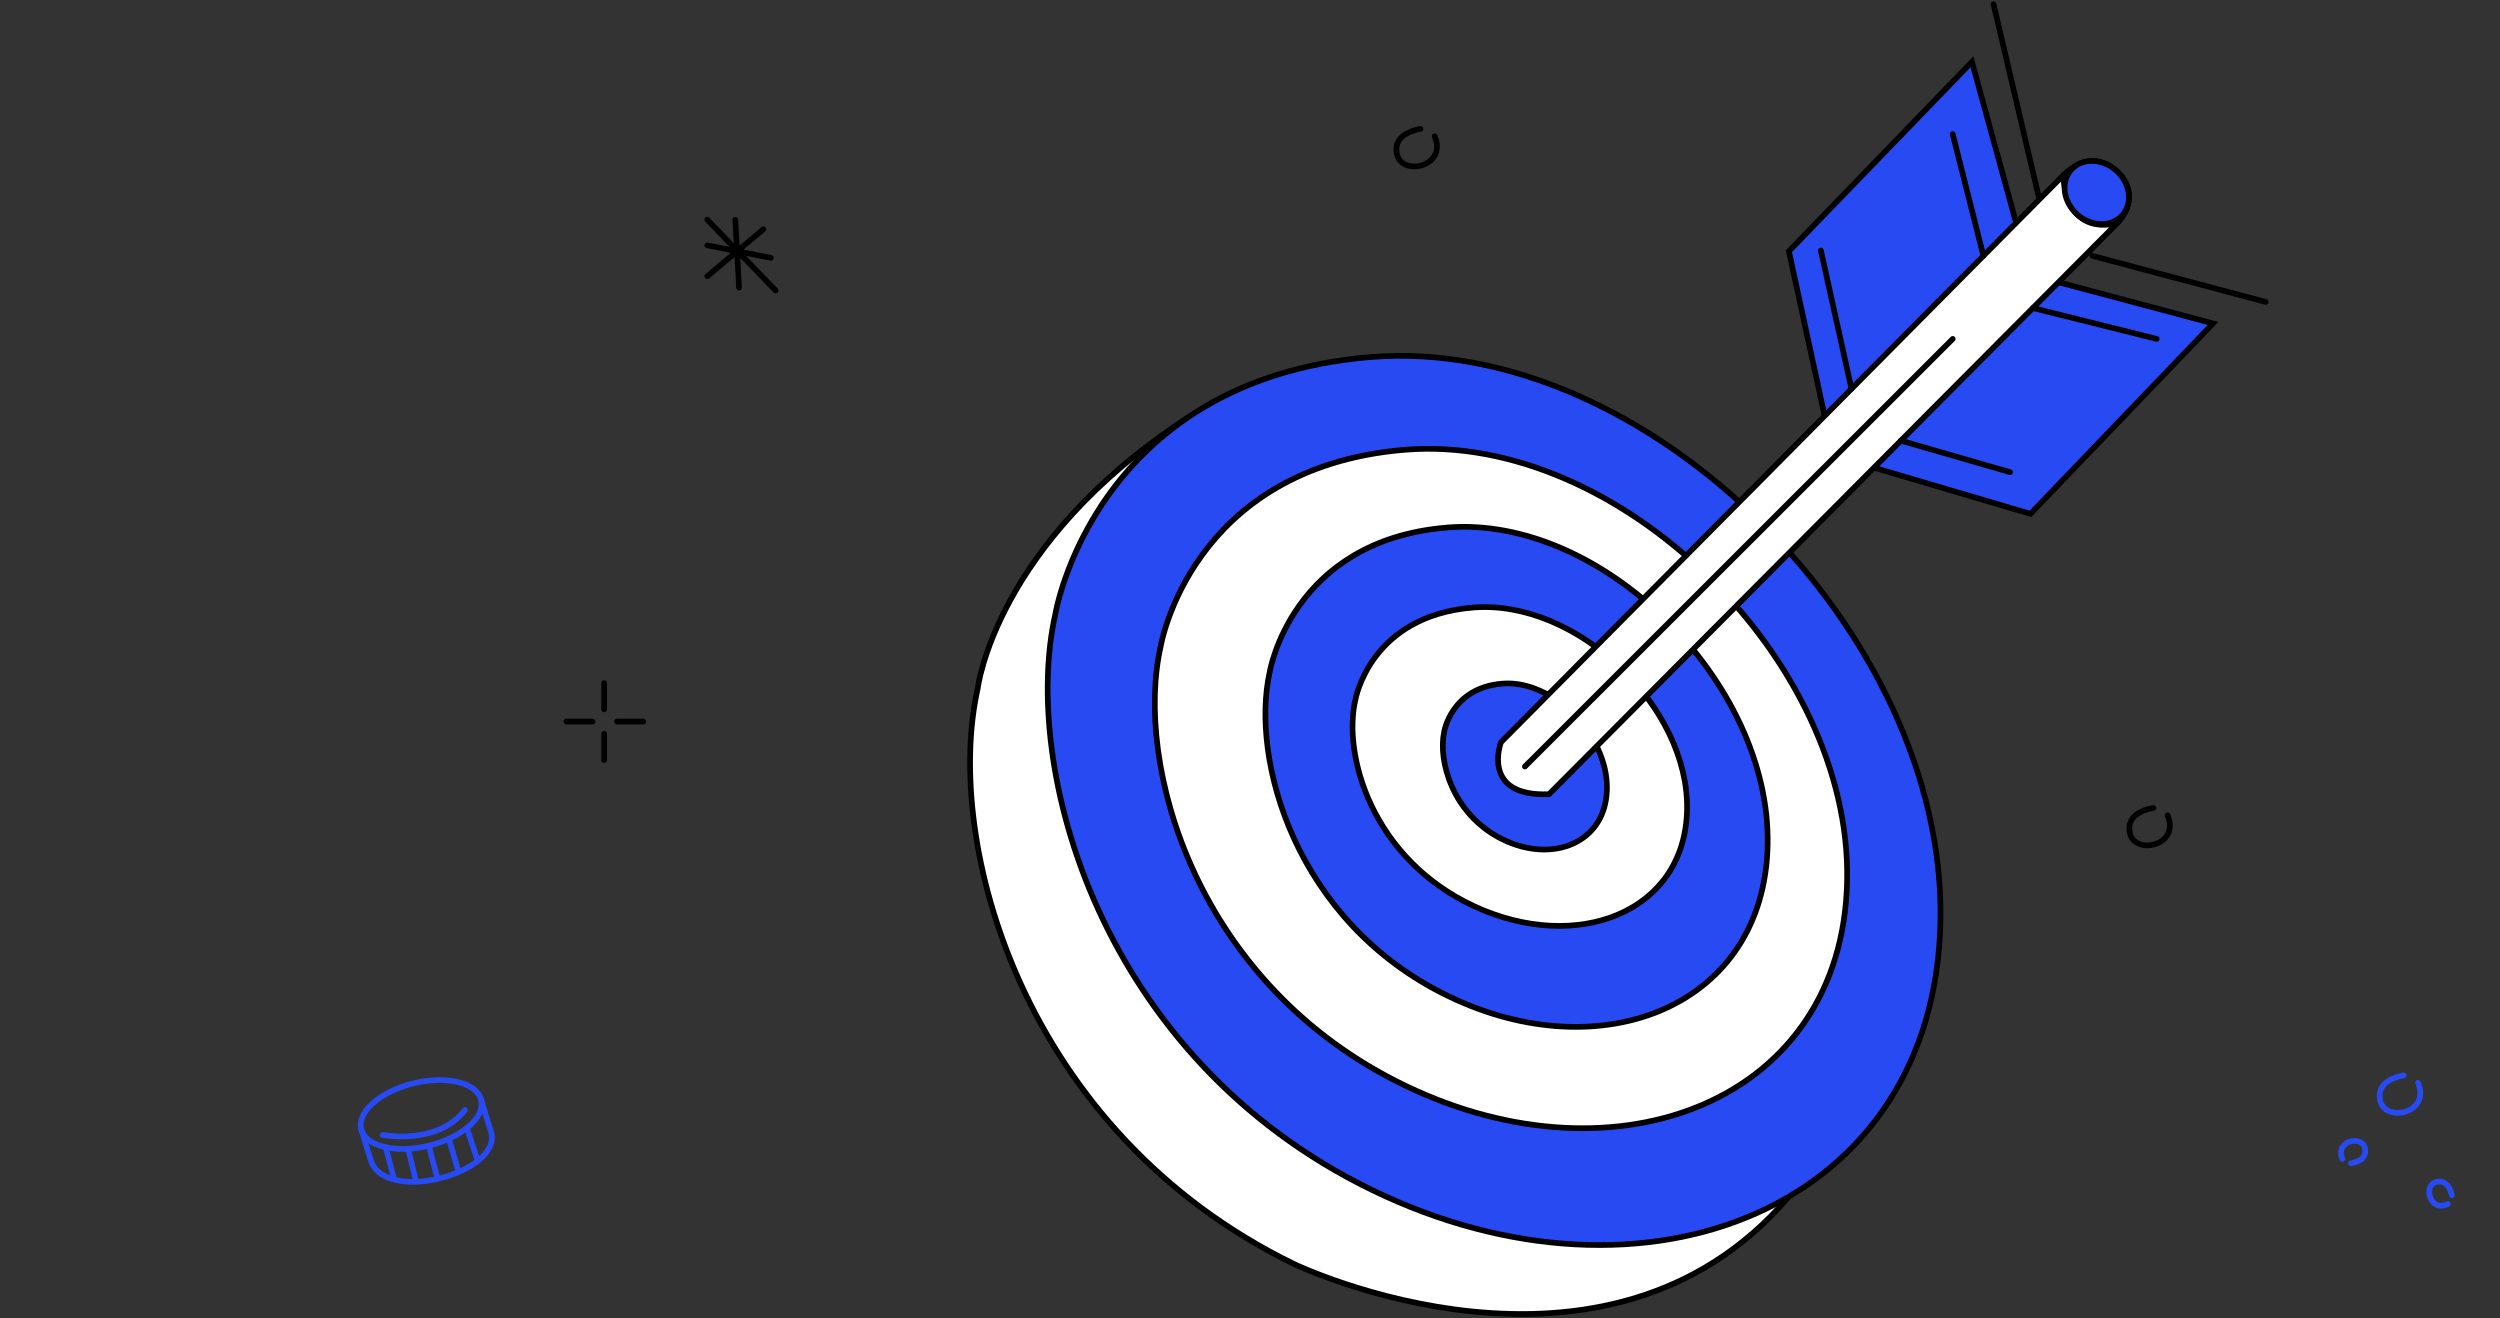 <svg xmlns="http://www.w3.org/2000/svg" width="880" height="464" fill="none"><rect width="100%" height="100%" fill="#333333" stroke="none"/><path fill="#274AF2" d="m709.67 78.46-15.55-56.7-64.44 66.68 12.59 57.97"></path><path stroke="#000" stroke-linecap="round" stroke-miterlimit="10" stroke-width="2" d="m709.67 78.46-15.55-56.7-64.44 66.68 12.59 57.97"></path><path fill="#274AF2" d="m724.6 99.34 54.39 14.51-64.28 67.02-55.08-16.24"></path><path stroke="#000" stroke-linecap="round" stroke-miterlimit="10" stroke-width="2" d="m724.6 99.34 54.39 14.51-64.28 67.02-55.08-16.24"></path><path fill="#fff" d="M417.38 147.48c-67.23 43.98-73.22 94.84-73.22 94.84C332 296.38 359.71 398.4 455.68 445.01c0 0 109.14 52.3 174-23.8"></path><path stroke="#000" stroke-linecap="round" stroke-linejoin="round" stroke-miterlimit="10" stroke-width="2" d="M417.38 147.48c-67.23 43.98-73.22 94.84-73.22 94.84C332 296.38 359.71 398.4 455.68 445.01c0 0 109.14 52.3 174-23.8"></path><path fill="#274AF2" stroke="#000" stroke-linecap="round" stroke-miterlimit="10" stroke-width="2" d="M482.31 125.69c-97.33 8.11-110.84 90.52-110.84 90.52-12.16 54.04 15.55 156.06 111.52 202.68 95.97 46.62 198.03 6.75 200.05-94.58 2.04-101.35-103.4-206.74-200.73-198.62Z"></path><path fill="#fff" stroke="#000" stroke-linecap="round" stroke-linejoin="round" stroke-miterlimit="10" stroke-width="2" d="M494.53 158.32c-75.47 6.2-85.96 69.17-85.96 69.17-9.43 41.3 12.06 119.23 86.48 154.85 74.43 35.62 153.56 5.15 155.13-72.26 1.58-77.43-80.17-157.96-155.65-151.76Z"></path><path fill="#274AF2" stroke="#000" stroke-linecap="round" stroke-linejoin="round" stroke-miterlimit="10" stroke-width="2" d="M509.29 185.7c-54.76 4.55-62.36 50.9-62.36 50.9-6.84 30.39 8.75 87.76 62.74 113.97 54 26.22 111.4 3.8 112.54-53.2 1.14-56.98-58.17-116.23-112.92-111.68Z"></path><path fill="#fff" stroke="#000" stroke-linecap="round" stroke-linejoin="round" stroke-miterlimit="10" stroke-width="2" d="M518.62 213.85c-36.47 2.9-41.52 32.46-41.52 32.46-4.56 19.38 5.83 55.96 41.78 72.67 35.96 16.71 74.2 2.42 74.96-33.9.75-36.34-38.75-74.13-75.22-71.23Z"></path><path fill="#274AF2" stroke="#000" stroke-linecap="round" stroke-linejoin="round" stroke-miterlimit="10" stroke-width="2" d="M528.74 240.64c-17.89 1.5-20.38 16.92-20.38 16.92-2.24 10.1 2.86 29.17 20.5 37.87 17.64 8.71 36.41 1.26 36.78-17.68.38-18.92-19-38.62-36.9-37.11Z"></path><path fill="#fff" stroke="#000" stroke-linecap="round" stroke-linejoin="round" stroke-miterlimit="10" stroke-width="2" d="m726.22 61.76-197.87 199.5s-7.3 19.27 16.9 18.3L745.4 78.43s-17.64 5.99-19.17-16.68Z"></path><path stroke="#000" stroke-linecap="round" stroke-linejoin="round" stroke-miterlimit="10" stroke-width="2" d="m536.76 269.82 150.6-150.53m38.86-57.53s9.28-10.43 19.17-1.23c6.82 6.34 3.78 14.12 0 17.91M701.73 1.46l15.88 67.72m-76.66 18.99 10.77 48.7m35.63-89.67 10.81 42.86m38.38 0 61 16.22M669.1 155.11l38.46 11.1m8-57.79 43.59 10.87"></path><path fill="#274AF2" stroke="#000" stroke-linecap="round" stroke-miterlimit="10" stroke-width="2" d="M747.07 75.75c3.79-4.28 2.82-11.32-2.15-15.73-4.98-4.4-12.09-4.52-15.88-.25-3.79 4.27-2.83 11.31 2.15 15.72 4.98 4.42 12.08 4.53 15.88.26Z"></path><path stroke="#000" stroke-linecap="round" stroke-miterlimit="10" stroke-width="2" d="M500 45.4s-10.13 1.24-8.24 9c1.89 7.76 17.78 4.19 13.24-6.4m253 236.4s-10.13 1.24-8.24 9c1.89 7.76 17.78 4.19 13.24-6.4"></path><path stroke="#000" stroke-linecap="round" stroke-linejoin="round" stroke-width="2" d="M226.42 254h-9.23m-8.61 0h-9.22m13.31-13.53v9.23m0 8.6v9.23"></path><path stroke="#274AF2" stroke-linecap="round" stroke-miterlimit="10" stroke-width="2" d="M846.12 378.55s-10.12 1.24-8.24 9c1.88 7.76 17.82 4.2 13.26-6.4m-23.62 28.32s6.06-.75 4.93-5.38-10.67-2.52-7.93 3.83m38.53 12.82s-1.06-6-5.63-4.65c-4.57 1.35-2 10.78 4.23 7.73"></path><path stroke="#274AF2" stroke-linecap="round" stroke-linejoin="round" stroke-width="2" d="M150.91 403.29c11.67-2.84 19.94-10.05 18.46-16.12-1.47-6.06-12.12-8.68-23.8-5.85-11.66 2.84-19.92 10.05-18.45 16.12 1.47 6.06 12.13 8.68 23.8 5.85Z"></path><path stroke="#274AF2" stroke-linecap="round" stroke-linejoin="round" stroke-width="2" d="M127.12 397.44 130.7 409c2.4 6.26 12.12 8.68 23.8 5.85s20.13-9.56 18.44-16.1l-3.56-11.57m-33.59 16.65 2.97 11.4m4.9-10.86 2.8 11.57m4.46-12.65 3.09 11.64m3.98-14.06 3.41 11.61m2.95-15.43 3.73 11.4"></path><path stroke="#274AF2" stroke-linecap="round" stroke-linejoin="round" stroke-width="2" d="M134.66 399.49s19.34 3.8 29-8.75"></path><path stroke="#000" stroke-linecap="round" stroke-linejoin="round" stroke-width="2" d="m273.03 102.27-24.07-24.93m19.74 3.37-19.74 16.52m22.38-6.46-22.38-4.42m9.87-9.01 1.32 23.89"></path></svg>